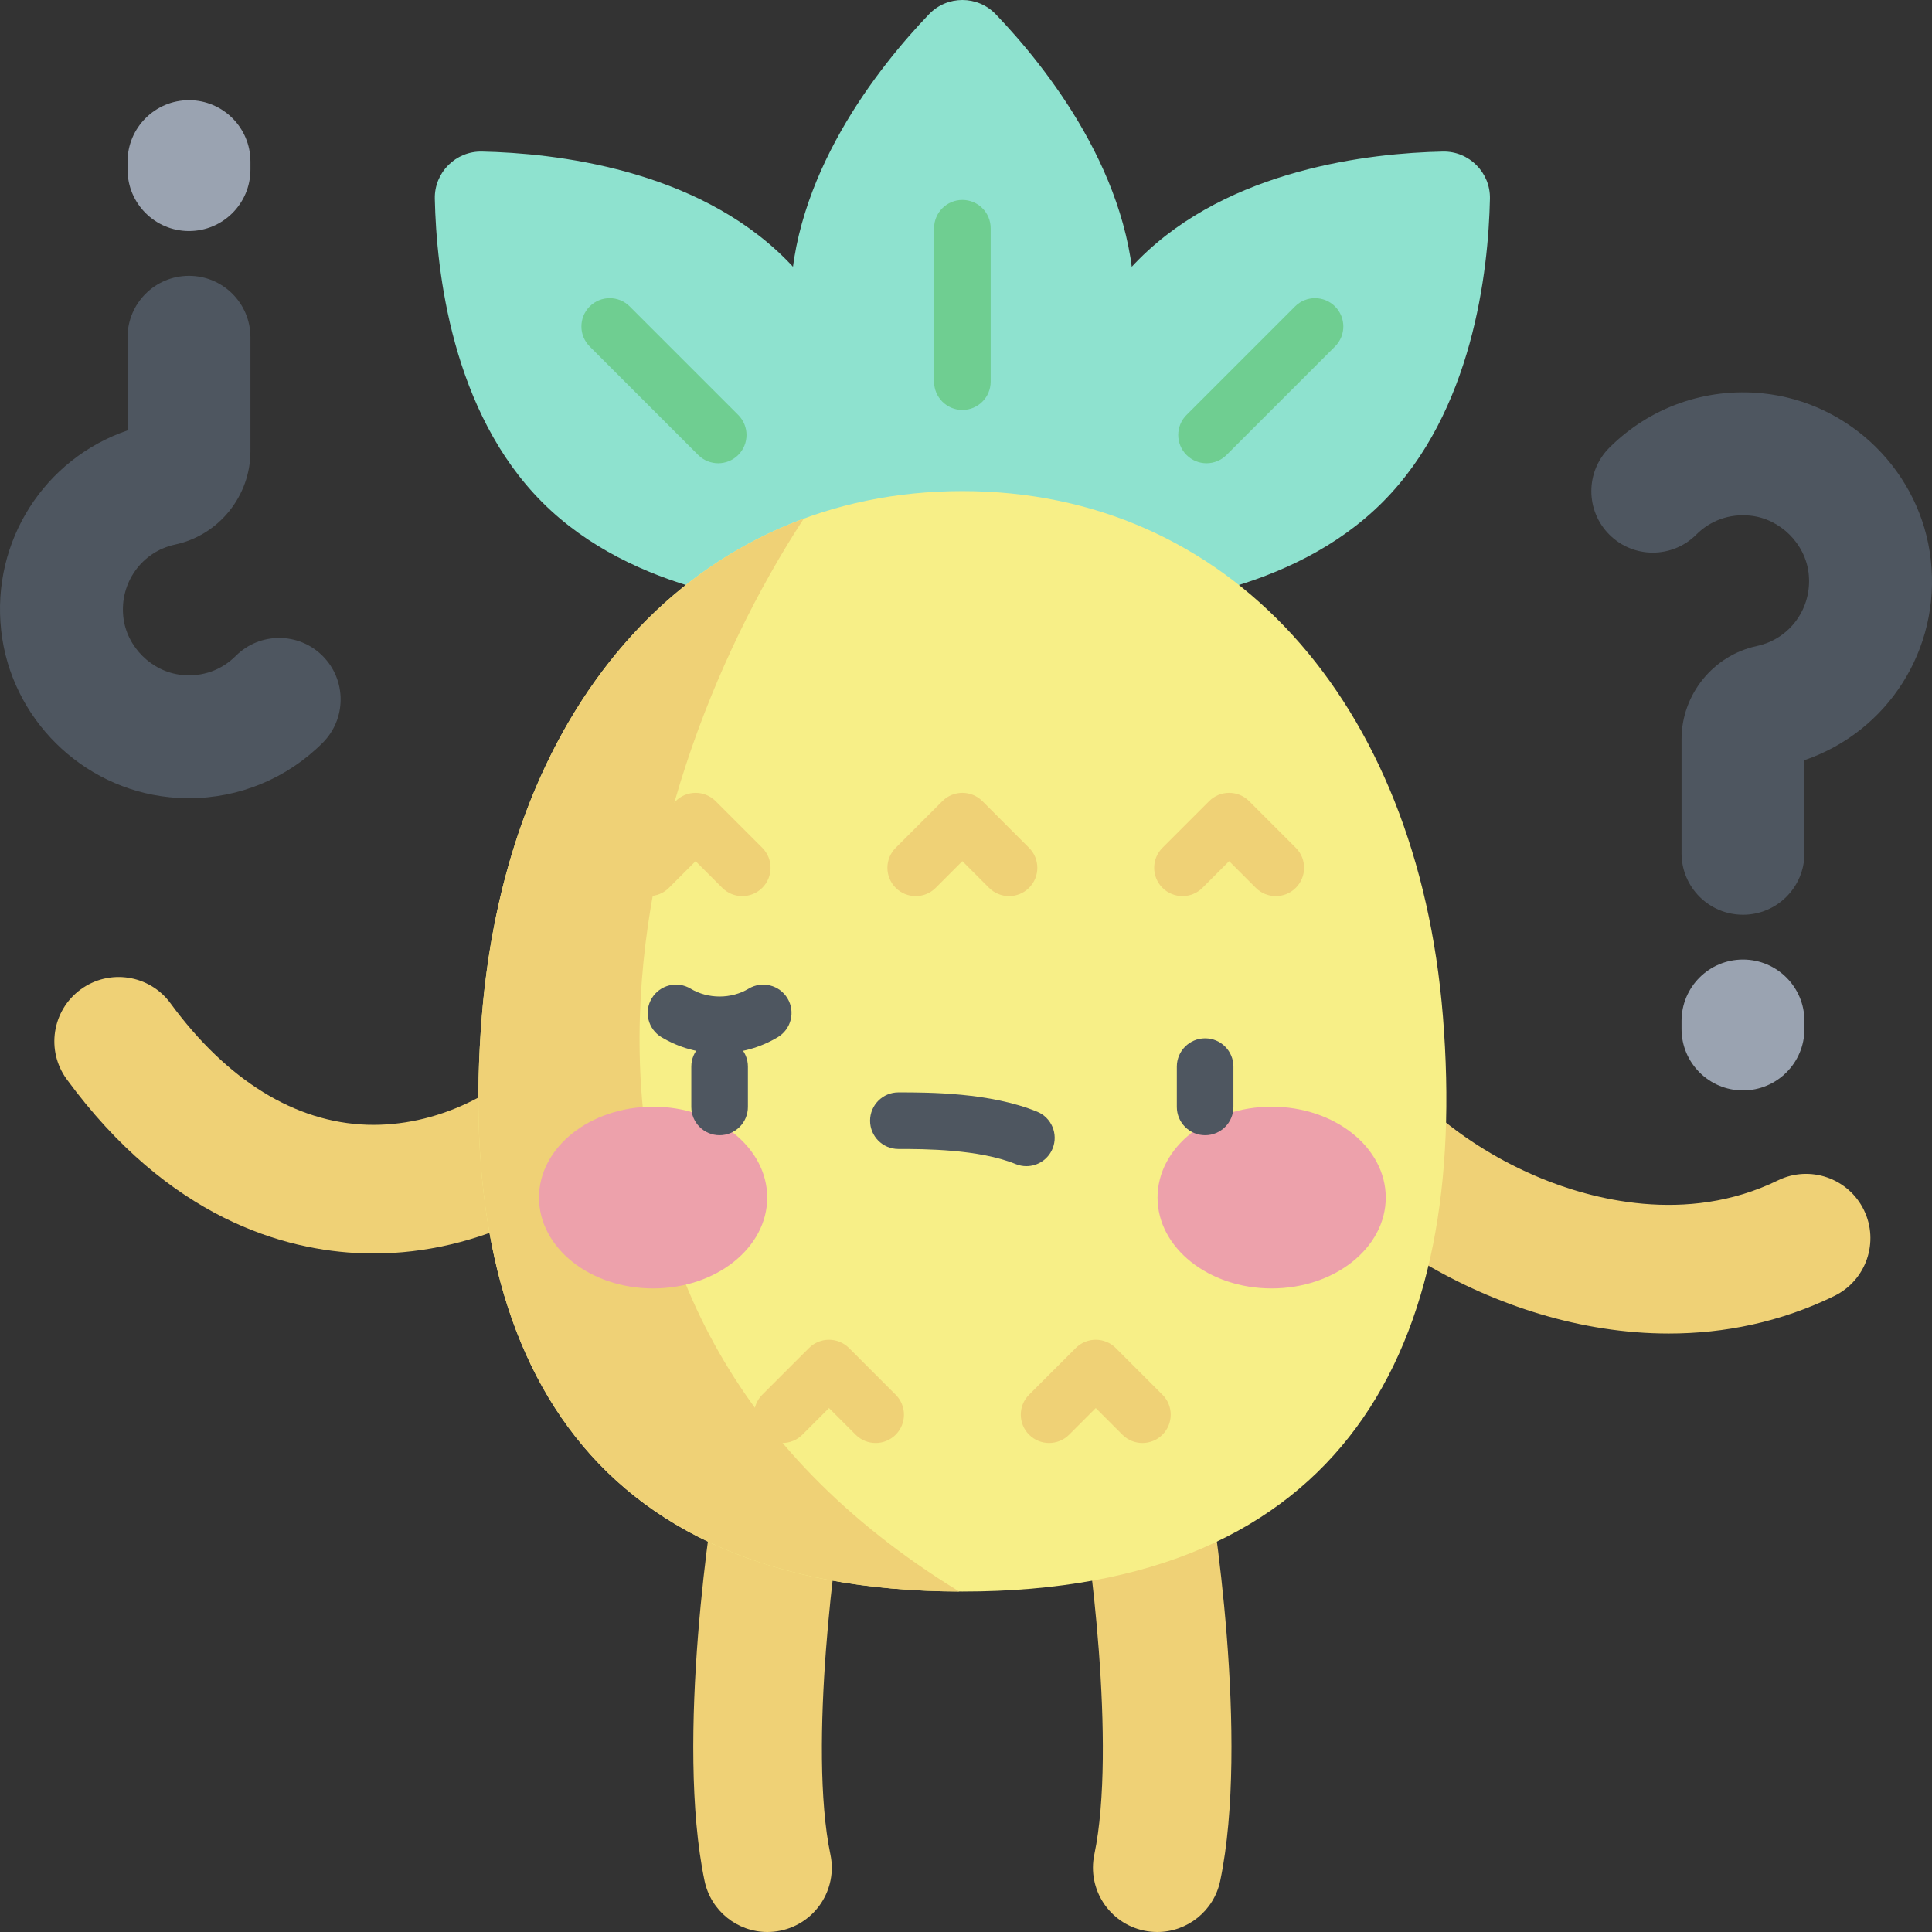 <svg height="512pt" viewBox="0 0 512 512" width="512pt" xmlns="http://www.w3.org/2000/svg"><rect x="0" y="0" width="512" height="512" fill="#333333" stroke="none"/><path d="m203.371 512c-7.898 0-14.98-5.523-16.66-13.559-7.773-37.195 1.844-99.582 3.938-109.512 1.941-9.211 10.984-15.102 20.191-13.16 9.207 1.941 15.098 10.98 13.156 20.188-2.441 11.582-9.887 66.984-3.926 95.512 1.926 9.215-3.98 18.242-13.195 20.168-1.176.246-2.348.363-3.504.363zm0 0" fill="#efd176"/><path d="m306.707 512c-1.156 0-2.328-.117-3.504-.363-9.215-1.926-15.121-10.953-13.195-20.168 5.961-28.527-1.488-83.93-3.93-95.512-1.938-9.207 3.953-18.246 13.16-20.188 9.207-1.938 18.25 3.949 20.191 13.16 2.094 9.93 11.711 72.316 3.938 109.512-1.68 8.035-8.766 13.559-16.66 13.559zm0 0" fill="#efd176"/><path d="m442.254 353.398c-46.582 0-91.152-30.086-106.84-59.75-4.398-8.32-1.223-18.629 7.098-23.031 8.32-4.398 18.629-1.223 23.031 7.098 5.688 10.754 21.148 25.605 42.863 34.543 12.941 5.328 38.305 12.484 62.762.559 8.457-4.129 18.66-.613 22.785 7.848 4.125 8.457.609 18.66-7.848 22.785-14.25 6.953-29.156 9.949-43.852 9.949zm0 0" fill="#efd176"/><path d="m99.016 332.184c-.941 0-1.883-.02-2.828-.047-20.891-.691-51.465-9.25-78.488-46.102-5.562-7.59-3.922-18.254 3.668-23.82 7.586-5.562 18.254-3.926 23.816 3.664 14.98 20.43 33.004 31.562 52.129 32.191 18.039.562 36.457-8.133 49.238-23.348 6.055-7.207 16.801-8.145 24.008-2.09 7.207 6.055 8.141 16.805 2.09 24.008-18.812 22.395-46.156 35.543-73.633 35.543zm0 0" fill="#efd176"/><path d="m208.191 68.656c23.977 23.977 28.082 61.305 28.492 80.461.148 6.961-5.539 12.652-12.5 12.504-19.16-.41-56.484-4.52-80.461-28.496-23.977-23.977-28.082-61.301-28.492-80.457-.148-6.961 5.543-12.652 12.504-12.504 19.156.41 56.48 4.52 80.457 28.492zm0 0" fill="#8ee2cf"/><path d="m190.332 122.77c-1.918 0-3.836-.73-5.301-2.195l-28.754-28.754c-2.93-2.93-2.93-7.68-.004-10.605 2.93-2.93 7.68-2.93 10.609 0l28.754 28.754c2.93 2.926 2.93 7.676 0 10.605-1.465 1.461-3.383 2.195-5.305 2.195zm0 0" fill="#6fce91"/><path d="m301.887 68.656c-23.977 23.977-28.082 61.305-28.492 80.461-.152 6.961 5.539 12.652 12.5 12.504 19.16-.41 56.484-4.52 80.461-28.496 23.977-23.977 28.082-61.301 28.492-80.457.148-6.961-5.543-12.652-12.504-12.504-19.156.41-56.48 4.52-80.457 28.492zm0 0" fill="#8ee2cf"/><path d="m319.742 122.77c-1.918 0-3.84-.73-5.305-2.195-2.926-2.93-2.926-7.68.004-10.605l28.754-28.754c2.926-2.93 7.676-2.93 10.605 0 2.93 2.93 2.93 7.676 0 10.605l-28.754 28.754c-1.465 1.461-3.387 2.195-5.305 2.195zm0 0" fill="#6fce91"/><path d="m300.625 80.812c0 33.906-23.488 63.207-36.746 77.039-4.816 5.027-12.863 5.027-17.68 0-13.258-13.832-36.746-43.133-36.746-77.039s23.488-63.207 36.746-77.043c4.816-5.027 12.863-5.027 17.68 0 13.258 13.836 36.746 43.137 36.746 77.043zm0 0" fill="#8ee2cf"/><path d="m255.039 108.645c-4.145 0-7.5-3.355-7.5-7.5v-40.664c0-4.145 3.355-7.5 7.5-7.5 4.145 0 7.5 3.355 7.5 7.5v40.664c0 4.141-3.355 7.5-7.5 7.5zm0 0" fill="#6fce91"/><path d="m255.039 130.141c70.336 0 120.617 55.395 127.355 139.281 7.012 87.262-25.812 152.352-127.355 152.352-101.543 0-134.367-65.09-127.355-152.352 6.738-83.887 57.02-139.281 127.355-139.281zm0 0" fill="#f7ef87"/><g fill="#efd176"><path d="m212.992 137.453c-47.758 17.629-80.008 65.98-85.309 131.969-6.992 87.02 25.637 151.98 126.516 152.344-122.441-74.914-89.609-210.078-41.207-284.312zm0 0"/><path d="m242.672 237.477c-1.918 0-3.84-.73-5.305-2.195-2.926-2.93-2.926-7.68.004-10.605l12.363-12.367c2.93-2.93 7.68-2.926 10.609 0l12.363 12.367c2.93 2.93 2.93 7.676 0 10.605-2.93 2.93-7.676 2.93-10.605 0l-7.062-7.062-7.062 7.062c-1.465 1.465-3.383 2.195-5.305 2.195zm0 0"/><path d="m313.371 237.477c-1.922 0-3.84-.73-5.305-2.195-2.93-2.93-2.93-7.68 0-10.605l12.367-12.367c2.926-2.93 7.676-2.926 10.605 0l12.363 12.367c2.93 2.93 2.93 7.676 0 10.605-2.93 2.93-7.676 2.93-10.605 0l-7.062-7.062-7.062 7.062c-1.465 1.465-3.383 2.195-5.301 2.195zm0 0"/><path d="m171.977 237.477c-1.922 0-3.84-.73-5.305-2.195-2.93-2.93-2.93-7.68 0-10.605l12.367-12.367c2.93-2.93 7.68-2.926 10.605 0l12.367 12.367c2.926 2.93 2.926 7.676 0 10.605-2.934 2.93-7.68 2.93-10.609 0l-7.062-7.062-7.062 7.062c-1.465 1.465-3.383 2.195-5.301 2.195zm0 0"/><path d="m302.754 382.41c-1.922 0-3.84-.73-5.305-2.195l-7.062-7.062-7.062 7.062c-2.93 2.926-7.676 2.926-10.605 0-2.93-2.93-2.93-7.68 0-10.609l12.363-12.363c1.41-1.406 3.316-2.195 5.305-2.195 1.992 0 3.898.789 5.305 2.195l12.367 12.367c2.926 2.926 2.926 7.676-.004 10.605-1.461 1.465-3.383 2.195-5.301 2.195zm0 0"/><path d="m232.055 382.41c-1.918 0-3.836-.73-5.301-2.195l-7.062-7.062-7.062 7.062c-2.93 2.926-7.68 2.926-10.609 0-2.926-2.93-2.926-7.68 0-10.609l12.367-12.363c1.406-1.406 3.312-2.195 5.305-2.195 1.988 0 3.898.789 5.305 2.195l12.363 12.367c2.93 2.926 2.93 7.676 0 10.605-1.465 1.465-3.383 2.195-5.305 2.195zm0 0"/></g><path d="m203.32 317.367c0-13.301-13.539-24.082-30.238-24.082-16.703 0-30.242 10.781-30.242 24.082 0 13.301 13.539 24.082 30.242 24.082 16.699 0 30.238-10.781 30.238-24.082zm0 0" fill="#eda1ab"/><path d="m367.238 317.367c0-13.301-13.539-24.082-30.242-24.082-16.699 0-30.238 10.781-30.238 24.082 0 13.301 13.539 24.082 30.238 24.082 16.703 0 30.242-10.781 30.242-24.082zm0 0" fill="#eda1ab"/><path d="m190.703 300.844c-4.141 0-7.5-3.355-7.5-7.5v-10.68c0-4.141 3.359-7.5 7.5-7.5 4.145 0 7.5 3.359 7.5 7.5v10.68c0 4.145-3.355 7.5-7.5 7.5zm0 0" fill="#4e5660"/><path d="m319.371 300.844c-4.141 0-7.5-3.355-7.5-7.5v-10.68c0-4.141 3.359-7.5 7.5-7.5 4.145 0 7.5 3.359 7.5 7.5v10.68c0 4.145-3.355 7.5-7.5 7.5zm0 0" fill="#4e5660"/><path d="m190.703 279.125c-5.438 0-10.77-1.477-15.414-4.266-3.551-2.133-4.703-6.738-2.57-10.289 2.137-3.555 6.742-4.703 10.293-2.57 4.629 2.781 10.762 2.781 15.391 0 3.547-2.129 8.156-.98 10.289 2.57 2.133 3.551.984 8.156-2.566 10.289-4.648 2.789-9.98 4.266-15.422 4.266zm0 0" fill="#4e5660"/><path d="m271.996 309.047c-.945 0-1.906-.18-2.836-.559-9.711-3.973-24.441-3.996-30.848-3.996-.035 0-.074 0-.113 0h-.121c-4.145 0-7.5-3.355-7.5-7.5 0-4.141 3.355-7.5 7.5-7.5h.121.133c7.887 0 24.078.027 36.508 5.109 3.832 1.566 5.672 5.945 4.102 9.781-1.188 2.906-3.988 4.664-6.945 4.664zm0 0" fill="#4e5660"/><path d="m461.91 242.414c-8.992 0-16.285-7.289-16.285-16.281v-30.23c0-11.852 8.398-22.242 19.969-24.703 8.82-1.879 14.723-10.133 13.723-19.195-.879-7.941-7.539-14.543-15.5-15.359-5.414-.551-10.492 1.234-14.289 5.031-6.359 6.363-16.672 6.363-23.031.004-6.359-6.359-6.363-16.672-.004-23.031 10.699-10.703 25.504-15.961 40.645-14.406 23.25 2.383 41.988 20.961 44.551 44.188 2.621 23.727-11.512 45.523-33.492 53.02v24.68c0 8.996-7.289 16.285-16.285 16.285zm0 0" fill="#4e5660"/><path d="m461.91 288.969c-8.992 0-16.285-7.293-16.285-16.285v-2.113c0-8.992 7.293-16.285 16.285-16.285 8.996 0 16.285 7.293 16.285 16.285v2.113c0 8.992-7.289 16.285-16.285 16.285zm0 0" fill="#9aa3b1"/><path d="m50.07 211.531c-1.727 0-3.465-.086-5.207-.266-23.25-2.379-41.984-20.961-44.551-44.184-2.621-23.73 11.508-45.523 33.488-53.02v-24.68c0-8.996 7.293-16.285 16.285-16.285 8.996 0 16.285 7.289 16.285 16.285v30.227c0 11.855-8.398 22.242-19.969 24.703-8.82 1.879-14.719 10.133-13.719 19.195.879 7.941 7.539 14.543 15.496 15.359 5.414.555 10.496-1.234 14.293-5.035 6.359-6.359 16.672-6.359 23.031 0s6.359 16.672 0 23.031c-9.469 9.469-22.156 14.668-35.434 14.668zm0 0" fill="#4e5660"/><path d="m50.086 61.227c-8.992 0-16.285-7.293-16.285-16.285v-2.113c0-8.992 7.293-16.281 16.285-16.281 8.996 0 16.285 7.289 16.285 16.281v2.113c0 8.992-7.289 16.285-16.285 16.285zm0 0" fill="#9aa3b1"/></svg>